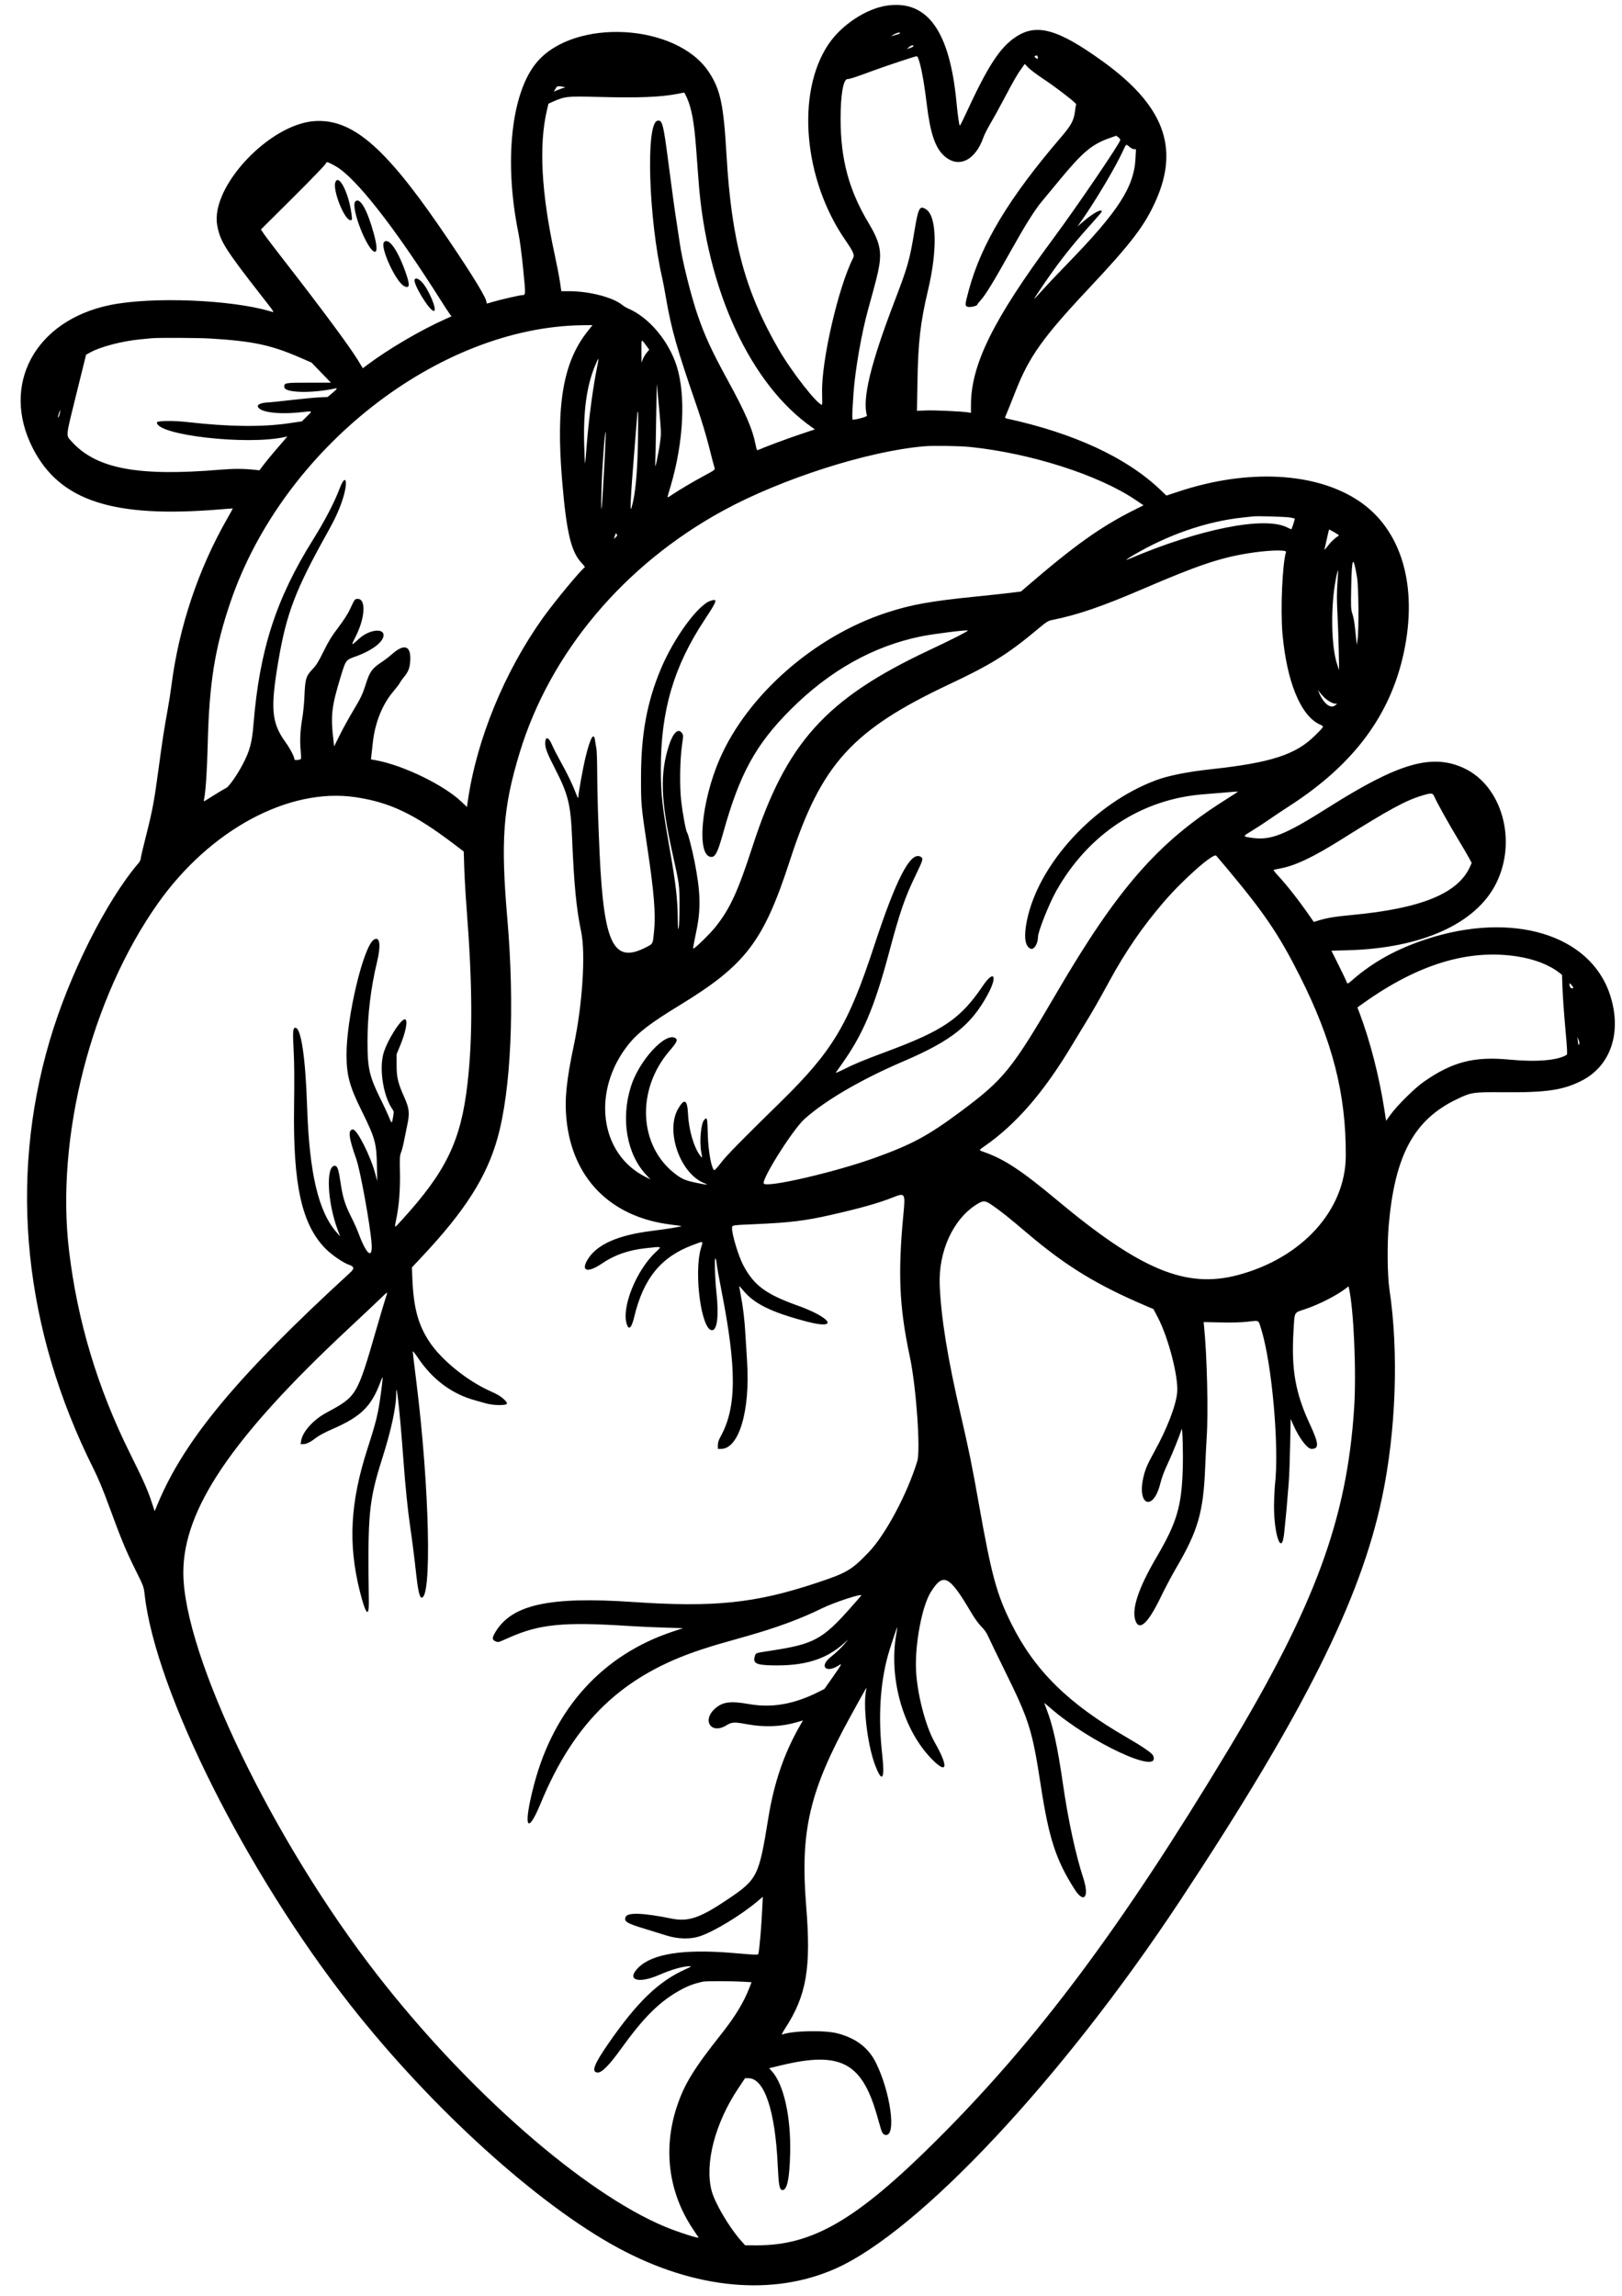 <?xml version="1.0" encoding="UTF-8"?>
<!DOCTYPE svg PUBLIC '-//W3C//DTD SVG 1.0//EN'
          'http://www.w3.org/TR/2001/REC-SVG-20010904/DTD/svg10.dtd'>
<svg height="388.2" preserveAspectRatio="xMidYMid meet" version="1.0" viewBox="72.2 4.9 274.3 388.2" width="274.3" xmlns="http://www.w3.org/2000/svg" xmlns:xlink="http://www.w3.org/1999/xlink" zoomAndPan="magnify"
><g id="change1_1"
  ><path d="M222.333 5.826 C 218.738 6.300,214.477 9.106,212.248 12.467 C 206.805 20.673,208.091 35.273,215.157 45.497 C 216.474 47.402,216.740 48.003,216.487 48.497 C 213.974 53.395,211.059 66.066,211.229 71.355 C 211.264 72.443,211.253 73.333,211.204 73.333 C 210.430 73.333,206.053 67.728,203.864 63.933 C 198.177 54.074,195.905 45.607,195.064 31.133 C 194.562 22.501,194.032 20.024,192.051 17.043 C 186.605 8.851,169.330 7.896,162.974 15.434 C 158.658 20.552,157.403 32.195,159.866 44.268 C 160.106 45.443,160.422 47.840,160.674 50.385 C 161.112 54.805,161.113 54.793,160.499 54.798 C 160.140 54.801,156.871 55.550,155.634 55.913 L 154.535 56.235 154.390 55.684 C 154.120 54.654,150.870 49.508,146.424 43.067 C 137.107 29.571,131.654 24.976,125.427 25.373 C 117.776 25.861,107.834 36.424,108.923 42.908 C 109.378 45.617,110.222 46.972,116.345 54.821 C 118.824 58.000,118.692 57.766,117.879 57.525 C 111.261 55.559,97.919 55.034,90.878 56.462 C 78.136 59.046,72.239 69.956,77.766 80.719 C 82.344 89.630,91.375 92.549,109.600 91.009 C 110.663 90.919,111.548 90.855,111.566 90.867 C 111.584 90.878,111.172 91.632,110.651 92.541 C 105.735 101.122,102.462 110.901,101.192 120.800 C 101.046 121.937,100.750 123.827,100.534 125.000 C 99.961 128.118,99.676 129.973,98.999 134.997 C 98.269 140.423,97.974 141.991,96.858 146.369 C 96.386 148.222,96.000 149.885,96.000 150.064 C 96.000 150.244,95.832 150.588,95.626 150.829 C 90.131 157.259,83.868 169.776,80.602 180.854 C 73.632 204.499,76.216 229.674,88.038 253.277 C 88.835 254.868,89.642 256.817,90.715 259.744 C 92.726 265.229,93.505 267.103,95.145 270.400 C 96.493 273.110,96.506 273.145,96.663 274.533 C 98.515 290.875,113.835 321.438,131.384 343.800 C 145.082 361.257,163.109 377.611,176.778 384.983 C 189.681 391.942,202.827 393.190,213.478 388.468 C 227.669 382.176,251.806 356.422,271.699 326.345 C 292.603 294.738,302.289 275.418,305.929 258.067 C 308.292 246.802,308.761 233.483,307.167 222.867 C 306.820 220.557,306.766 215.277,307.054 212.000 C 308.091 200.245,311.314 194.256,318.467 190.796 C 321.004 189.568,321.265 189.528,326.400 189.570 C 333.770 189.630,336.591 189.210,339.745 187.582 C 344.666 185.041,346.527 179.309,344.461 173.057 C 341.101 162.890,327.988 158.925,313.445 163.678 C 308.431 165.317,304.385 167.545,300.940 170.563 C 300.110 171.291,300.052 171.310,299.926 170.900 C 299.875 170.735,299.277 169.484,298.596 168.119 L 297.359 165.639 300.179 165.560 C 312.628 165.211,321.777 161.090,325.198 154.290 C 328.833 147.064,326.210 137.717,319.714 134.747 C 314.315 132.279,308.701 133.914,296.867 141.401 C 289.380 146.138,287.050 147.049,283.746 146.535 C 282.325 146.314,282.323 146.325,283.969 145.327 C 284.750 144.854,286.021 144.024,286.794 143.482 C 287.567 142.940,289.130 141.897,290.267 141.165 C 301.090 134.186,307.301 125.874,309.584 115.313 C 312.028 104.004,309.241 94.487,302.067 89.644 C 294.787 84.730,283.256 84.115,271.496 88.013 L 269.459 88.688 268.320 87.611 C 262.627 82.221,253.769 78.127,242.488 75.671 C 242.261 75.622,242.137 75.524,242.179 75.428 C 242.460 74.785,243.305 72.687,243.938 71.067 C 246.211 65.240,248.583 61.909,256.331 53.667 C 263.539 45.998,265.833 42.985,267.710 38.719 C 271.665 29.732,268.944 22.672,258.667 15.262 C 251.072 9.786,247.483 8.791,243.932 11.179 C 241.249 12.982,239.216 16.131,235.461 24.300 C 234.997 25.308,234.576 26.133,234.524 26.133 C 234.406 26.133,234.198 24.669,233.927 21.933 C 232.759 10.125,229.029 4.943,222.333 5.826 M224.400 10.506 C 224.400 10.564,224.145 10.680,223.833 10.763 C 223.522 10.847,223.147 10.953,223.000 10.999 C 222.853 11.044,223.003 10.931,223.333 10.747 C 223.933 10.412,224.400 10.307,224.400 10.506 M226.561 12.814 C 226.509 12.860,226.257 12.965,226.000 13.047 L 225.533 13.198 225.999 12.810 C 226.391 12.482,226.934 12.486,226.561 12.814 M247.703 14.602 C 247.730 14.932,247.725 14.934,247.391 14.715 C 247.134 14.547,247.094 14.465,247.225 14.381 C 247.529 14.189,247.674 14.256,247.703 14.602 M227.777 15.700 C 228.174 17.182,228.535 19.327,228.937 22.600 C 229.536 27.475,230.352 29.882,231.870 31.254 C 234.288 33.438,237.160 32.059,238.538 28.052 C 238.681 27.637,239.211 26.601,239.715 25.749 C 240.220 24.897,241.280 22.971,242.071 21.468 C 243.598 18.567,244.276 17.397,245.036 16.356 L 245.505 15.712 246.103 16.336 C 246.432 16.679,247.595 17.552,248.688 18.276 C 250.862 19.717,254.296 22.379,254.193 22.544 C 254.158 22.601,254.072 23.100,254.002 23.652 C 253.792 25.309,253.391 26.047,251.511 28.241 C 242.831 38.368,238.150 46.144,236.044 53.933 C 235.363 56.454,235.352 56.601,235.838 56.770 C 236.240 56.910,237.467 56.632,237.467 56.401 C 237.467 56.346,237.681 56.068,237.944 55.783 C 238.845 54.808,240.137 52.696,243.360 46.933 C 245.596 42.936,247.218 40.359,248.354 39.000 C 248.906 38.340,250.272 36.690,251.391 35.333 C 255.271 30.627,256.852 29.300,259.830 28.249 L 260.974 27.845 261.320 28.108 C 261.511 28.252,261.660 28.459,261.651 28.568 C 261.607 29.121,254.304 39.859,250.247 45.334 C 240.155 58.956,236.405 66.553,236.401 73.384 L 236.400 74.701 235.900 74.621 C 234.799 74.446,230.241 74.238,228.800 74.297 L 227.267 74.359 227.355 69.346 C 227.471 62.698,227.857 59.360,229.131 54.000 C 230.769 47.105,230.621 41.405,228.776 40.268 C 227.702 39.607,227.491 40.023,226.814 44.133 C 226.031 48.882,225.710 50.008,223.478 55.837 C 219.414 66.452,217.992 72.351,218.814 75.182 C 218.860 75.340,217.143 75.831,216.444 75.860 C 216.275 75.867,216.297 74.869,216.543 71.333 C 216.816 67.423,217.899 61.224,219.013 57.200 C 220.377 52.276,220.652 51.188,220.878 49.835 C 221.305 47.282,220.901 45.634,219.117 42.658 C 215.768 37.073,214.365 31.888,214.354 25.067 C 214.348 20.933,214.807 18.267,215.525 18.267 C 215.920 18.267,216.737 17.998,220.000 16.797 C 222.113 16.018,226.953 14.415,227.214 14.407 C 227.374 14.402,227.517 14.730,227.777 15.700 M167.533 19.600 C 167.753 19.656,167.827 19.709,167.697 19.718 C 167.568 19.726,167.097 19.881,166.651 20.062 L 165.842 20.392 166.030 20.096 C 166.134 19.933,166.263 19.725,166.318 19.633 C 166.424 19.452,166.902 19.439,167.533 19.600 M188.366 21.433 C 189.165 23.224,189.598 25.607,189.927 30.033 C 190.041 31.555,190.226 34.034,190.339 35.543 C 191.713 53.908,199.107 69.917,209.573 77.188 L 210.012 77.493 207.304 78.403 C 205.181 79.117,201.398 80.531,200.319 81.015 C 200.227 81.056,200.110 80.762,200.010 80.240 C 199.473 77.444,198.341 74.814,195.200 69.067 C 192.583 64.277,191.428 61.779,190.220 58.299 C 189.050 54.930,187.498 48.663,187.131 45.829 C 187.101 45.593,186.898 44.260,186.680 42.867 C 186.284 40.332,185.964 38.009,185.199 32.133 C 184.369 25.751,184.192 25.100,183.353 25.325 C 181.380 25.852,181.897 41.992,184.206 51.978 C 184.314 52.443,184.579 53.853,184.796 55.112 C 185.749 60.633,186.632 63.746,190.043 73.618 C 190.830 75.895,191.622 78.518,192.115 80.485 C 192.554 82.235,192.969 83.815,193.037 83.996 C 193.156 84.312,193.091 84.362,191.280 85.337 C 189.306 86.401,187.138 87.685,185.813 88.575 C 185.195 88.991,185.041 89.050,185.096 88.852 C 185.135 88.713,185.378 87.880,185.637 87.000 C 187.810 79.590,188.200 71.735,186.639 66.800 C 185.296 62.557,181.979 58.602,178.489 57.085 C 178.135 56.931,177.679 56.666,177.477 56.496 C 175.919 55.185,171.889 54.133,168.423 54.133 L 167.126 54.133 166.897 52.567 C 166.771 51.705,166.369 49.620,166.002 47.933 C 163.748 37.549,163.310 29.469,164.680 23.581 L 164.949 22.430 165.708 22.090 C 167.695 21.200,168.145 21.150,173.000 21.281 C 180.252 21.477,183.984 21.332,186.933 20.739 C 187.410 20.643,187.837 20.558,187.882 20.549 C 187.927 20.540,188.145 20.938,188.366 21.433 M263.205 29.728 C 263.459 29.945,263.810 30.125,263.985 30.128 L 264.304 30.133 264.231 31.633 C 263.994 36.517,261.346 40.616,252.667 49.536 C 251.163 51.081,249.370 52.972,248.681 53.739 C 246.895 55.728,246.818 55.789,247.606 54.600 C 250.792 49.793,253.062 46.848,256.632 42.893 C 257.678 41.734,258.533 40.735,258.533 40.674 C 258.533 40.138,257.161 40.865,255.471 42.296 L 254.412 43.193 255.186 42.087 C 257.557 38.698,260.819 33.204,262.067 30.500 C 262.682 29.167,262.608 29.217,263.205 29.728 M128.924 32.979 C 132.318 34.877,138.837 43.180,146.738 55.667 C 147.387 56.693,148.062 57.725,148.237 57.960 L 148.554 58.386 147.444 58.883 C 143.265 60.756,137.885 63.914,134.345 66.572 L 133.557 67.164 132.739 65.815 C 131.328 63.489,126.690 57.230,120.132 48.800 C 118.621 46.857,117.145 44.914,116.853 44.484 L 116.323 43.700 121.766 38.290 C 124.759 35.314,127.244 32.739,127.286 32.569 C 127.384 32.179,127.584 32.229,128.924 32.979 M128.920 35.700 C 128.413 37.024,130.445 42.133,131.479 42.133 C 131.770 42.133,131.780 42.026,131.602 40.800 C 131.103 37.358,129.472 34.257,128.920 35.700 M132.293 38.960 C 131.401 39.852,134.373 47.467,135.614 47.467 C 136.016 47.467,135.940 46.313,135.412 44.389 C 134.297 40.328,133.067 38.186,132.293 38.960 M137.156 45.822 C 136.397 46.581,139.098 52.524,140.541 53.271 C 141.448 53.739,141.554 53.177,140.914 51.298 C 139.555 47.308,137.974 45.004,137.156 45.822 M142.332 52.135 C 141.952 52.751,144.807 57.467,145.560 57.467 C 146.226 57.467,144.704 53.800,143.530 52.575 C 143.001 52.023,142.512 51.844,142.332 52.135 M171.549 60.944 C 167.406 66.183,166.186 73.402,167.271 86.267 C 168.002 94.936,168.777 98.197,170.554 100.076 C 170.917 100.459,171.164 100.794,171.103 100.820 C 170.614 101.028,166.030 106.553,164.040 109.333 C 157.539 118.418,152.826 129.875,151.328 140.235 L 151.169 141.338 150.217 140.435 C 147.229 137.603,140.408 134.296,135.807 133.448 L 134.930 133.287 135.001 132.677 C 135.040 132.341,135.158 131.287,135.264 130.333 C 135.624 127.086,136.869 123.987,138.664 121.873 C 139.190 121.253,139.715 120.563,139.829 120.340 C 139.943 120.116,140.269 119.654,140.553 119.313 C 141.225 118.506,141.468 117.899,141.561 116.799 C 141.787 114.096,140.649 113.602,138.517 115.479 C 138.031 115.907,137.251 116.507,136.784 116.813 C 135.150 117.881,134.731 118.451,134.094 120.467 C 133.522 122.278,133.251 122.851,131.906 125.095 C 131.190 126.289,130.177 128.128,129.656 129.181 L 128.707 131.095 128.617 130.328 C 128.086 125.810,128.235 124.482,129.878 119.095 C 130.660 116.532,130.710 116.466,132.267 115.918 C 135.086 114.926,137.067 113.425,137.067 112.281 C 137.067 111.044,134.571 111.388,132.971 112.846 C 131.519 114.169,131.515 114.166,132.375 112.462 C 133.994 109.253,134.115 106.011,132.611 106.160 C 132.173 106.203,132.202 106.162,131.342 108.000 C 131.016 108.698,130.269 109.850,129.399 111.000 C 128.278 112.481,127.764 113.316,126.916 115.038 C 126.074 116.748,125.692 117.370,125.116 117.971 C 123.933 119.206,123.804 119.639,123.673 122.809 C 123.629 123.877,123.475 125.437,123.330 126.275 C 122.977 128.319,122.887 130.044,123.043 131.733 C 123.115 132.503,123.134 133.171,123.087 133.217 C 122.890 133.408,122.000 133.480,121.997 133.306 C 121.988 132.846,121.275 131.483,120.419 130.293 C 118.115 127.089,117.912 124.628,119.285 116.600 C 120.661 108.555,122.169 104.613,127.569 94.950 C 128.832 92.691,129.509 91.224,130.085 89.505 C 131.143 86.344,130.720 84.623,129.608 87.567 C 128.753 89.833,127.098 93.011,125.183 96.067 C 118.882 106.121,116.090 114.754,115.071 127.333 C 114.813 130.515,114.436 131.895,113.176 134.267 C 112.271 135.971,110.906 137.909,110.470 138.107 C 110.276 138.196,109.415 138.707,108.558 139.242 C 107.701 139.778,106.916 140.267,106.813 140.329 C 106.660 140.421,106.642 140.357,106.718 139.987 C 106.988 138.667,107.220 135.116,107.332 130.600 C 107.587 120.310,108.543 114.388,111.207 106.600 C 120.046 80.763,146.311 60.163,170.767 59.885 L 172.401 59.867 171.549 60.944 M107.733 62.134 C 114.947 62.568,118.018 63.220,122.951 65.363 L 124.880 66.201 126.523 67.901 L 128.165 69.600 124.426 69.600 C 120.328 69.600,120.205 69.623,120.293 70.383 C 120.402 71.323,124.909 71.429,128.864 70.584 C 129.355 70.479,129.232 70.659,128.250 71.481 L 127.606 72.020 126.169 72.087 C 125.380 72.124,123.221 72.329,121.372 72.544 C 119.524 72.758,117.784 72.938,117.506 72.944 C 116.611 72.963,115.800 73.237,115.800 73.519 C 115.800 74.528,118.960 75.021,122.864 74.621 C 125.245 74.377,125.109 74.300,124.088 75.312 L 123.250 76.143 120.992 76.471 C 116.507 77.123,110.863 77.055,103.950 76.265 C 101.484 75.984,98.733 76.019,98.733 76.332 C 98.733 78.466,113.850 80.199,120.297 78.804 L 120.795 78.696 120.431 79.126 C 120.231 79.362,119.525 80.181,118.862 80.947 C 118.199 81.712,117.299 82.806,116.862 83.378 L 116.067 84.418 115.400 84.345 C 113.415 84.127,111.760 84.119,109.400 84.317 C 95.436 85.488,88.405 84.138,84.262 79.490 C 83.329 78.443,83.279 78.909,85.108 71.533 L 86.761 64.867 87.547 64.440 C 89.281 63.499,92.917 62.559,95.933 62.271 C 96.740 62.195,97.610 62.112,97.867 62.087 C 98.980 61.981,105.723 62.013,107.733 62.134 M181.398 63.212 L 181.996 64.023 181.578 64.520 C 181.349 64.793,181.053 65.283,180.921 65.608 L 180.682 66.200 180.674 64.300 C 180.665 62.102,180.625 62.162,181.398 63.212 M173.141 67.143 C 172.495 70.337,171.812 75.416,171.466 79.600 C 171.384 80.590,171.272 81.940,171.218 82.600 C 171.129 83.679,171.108 83.481,171.010 80.642 C 170.799 74.523,171.373 70.206,172.874 66.627 C 173.501 65.131,173.535 65.197,173.141 67.143 M183.679 74.127 C 184.033 78.135,184.034 78.209,183.812 79.794 C 183.536 81.762,182.912 84.597,183.003 83.467 C 183.036 83.063,183.104 79.793,183.155 76.200 C 183.206 72.607,183.265 69.757,183.285 69.867 C 183.305 69.977,183.483 71.894,183.679 74.127 M82.323 74.767 C 82.244 75.211,82.000 75.696,82.000 75.409 C 82.000 75.230,82.304 74.267,82.360 74.267 C 82.389 74.267,82.372 74.492,82.323 74.767 M180.094 79.167 C 179.996 84.941,179.655 88.550,179.001 90.733 C 178.699 91.743,178.830 89.078,179.471 81.179 C 179.762 77.596,180.000 74.635,180.000 74.599 C 180.000 74.563,180.039 74.533,180.086 74.533 C 180.134 74.533,180.137 76.618,180.094 79.167 M174.474 82.154 C 174.024 91.023,173.757 93.705,173.918 87.733 C 174.015 84.130,174.476 77.765,174.629 77.918 C 174.660 77.949,174.590 79.855,174.474 82.154 M236.299 80.476 C 246.464 81.523,257.937 85.187,264.160 89.372 L 265.586 90.332 264.026 91.111 C 258.383 93.931,253.899 97.124,245.865 104.045 L 244.864 104.908 243.198 105.119 C 242.283 105.234,239.733 105.510,237.533 105.732 C 229.467 106.543,226.278 107.118,222.000 108.530 C 209.887 112.528,198.658 122.381,193.943 133.146 C 190.757 140.421,189.943 149.702,192.483 149.784 C 193.179 149.806,193.590 148.971,194.519 145.645 C 197.296 135.705,200.001 130.770,205.919 124.852 C 212.491 118.280,219.922 114.119,228.000 112.489 C 230.199 112.045,235.867 111.339,235.867 111.509 C 235.867 111.658,233.258 112.984,229.289 114.851 C 211.826 123.065,205.155 130.480,199.466 148.000 C 196.968 155.695,195.625 158.601,193.140 161.691 C 192.316 162.716,190.061 164.945,189.584 165.206 C 189.338 165.341,189.297 165.637,190.026 162.000 C 190.739 158.439,190.644 155.547,189.651 150.533 C 189.235 148.434,188.576 145.879,188.395 145.661 C 188.192 145.416,187.648 142.487,187.393 140.267 C 187.113 137.823,187.184 133.260,187.541 130.845 C 187.766 129.318,187.767 129.204,187.554 128.879 C 186.938 127.939,186.056 128.723,185.362 130.827 C 183.782 135.621,183.923 140.184,185.930 149.200 C 187.111 154.502,187.126 154.613,187.120 158.067 C 187.117 159.753,187.051 161.403,186.975 161.733 C 186.857 162.240,186.833 162.000,186.819 160.195 C 186.795 156.984,186.477 154.242,185.451 148.400 C 184.173 141.124,183.964 139.239,183.956 134.933 C 183.937 125.082,186.140 117.572,191.359 109.685 C 193.515 106.427,193.631 106.048,192.333 106.490 C 190.190 107.221,186.142 112.788,183.950 118.020 C 181.612 123.600,180.614 129.042,180.605 136.267 C 180.599 140.962,180.609 141.071,181.674 148.200 C 182.821 155.877,183.103 159.378,182.812 162.333 C 182.592 164.570,182.656 164.440,181.488 165.045 C 175.964 167.906,174.324 164.624,173.604 149.267 C 173.352 143.878,173.200 138.777,173.192 135.406 C 173.188 133.569,173.124 131.767,173.050 131.400 C 172.977 131.033,172.875 130.433,172.825 130.067 C 172.622 128.586,172.037 129.616,171.237 132.867 C 170.804 134.629,170.010 139.008,169.993 139.733 C 169.988 139.944,169.845 139.695,169.606 139.060 C 169.049 137.580,168.178 135.775,167.004 133.667 C 166.432 132.640,165.771 131.350,165.536 130.800 C 164.950 129.433,164.407 129.343,164.402 130.612 C 164.399 131.420,164.758 132.327,166.168 135.077 C 168.274 139.183,168.708 140.952,168.935 146.353 C 169.280 154.569,169.655 158.457,170.489 162.467 C 171.253 166.142,170.698 174.749,169.256 181.567 C 167.986 187.575,167.664 190.751,167.988 194.083 C 168.964 204.107,175.424 210.656,185.600 211.937 C 186.590 212.061,187.416 212.178,187.437 212.196 C 187.530 212.280,185.005 212.691,182.489 213.003 C 176.620 213.729,173.048 215.336,171.524 217.937 C 170.401 219.853,171.622 220.146,173.989 218.530 C 176.134 217.066,178.480 216.250,181.467 215.929 C 184.274 215.628,184.166 215.581,183.058 216.627 C 179.782 219.717,177.279 225.955,178.188 228.767 C 178.547 229.880,179.007 229.430,179.466 227.517 C 181.017 221.052,183.977 217.416,189.319 215.414 C 191.276 214.681,191.118 214.619,190.728 215.963 C 189.507 220.182,190.811 229.800,192.605 229.800 C 193.503 229.800,193.787 227.339,193.351 223.350 C 193.118 221.220,193.003 217.788,193.162 217.690 C 193.245 217.639,193.332 217.950,193.388 218.503 C 193.438 218.996,193.804 221.050,194.200 223.067 C 196.809 236.332,196.776 242.844,194.077 247.754 C 193.722 248.400,193.600 248.781,193.600 249.244 L 193.600 249.867 194.140 249.867 C 197.167 249.867,199.084 243.418,198.539 235.067 C 198.464 233.930,198.341 231.920,198.265 230.600 C 198.115 228.006,197.866 225.903,197.459 223.800 C 197.317 223.067,197.201 222.416,197.200 222.354 C 197.200 222.293,197.479 222.585,197.820 223.003 C 199.719 225.334,202.617 226.763,208.667 228.350 C 214.134 229.785,212.871 227.701,207.000 225.602 C 201.715 223.712,199.693 222.207,197.906 218.839 C 197.109 217.334,196.000 213.714,196.000 212.614 C 196.000 212.013,195.792 212.052,200.000 211.868 C 205.743 211.617,208.371 211.296,212.641 210.327 C 217.777 209.161,220.795 208.308,223.228 207.337 C 225.247 206.532,225.317 206.639,224.988 210.067 C 224.018 220.194,224.271 225.853,226.073 234.333 C 227.141 239.357,227.900 250.056,227.323 251.945 C 225.634 257.476,221.948 264.380,219.099 267.348 C 216.207 270.362,215.445 270.811,210.333 272.513 C 199.950 275.970,193.028 276.689,179.200 275.749 C 165.050 274.787,158.699 276.197,155.935 280.913 C 155.385 281.851,155.402 282.152,156.021 282.409 C 156.478 282.598,156.363 282.631,158.400 281.731 C 163.467 279.493,167.575 279.096,178.400 279.799 C 180.050 279.906,182.821 280.035,184.558 280.085 L 187.717 280.176 186.025 280.736 C 174.148 284.672,165.954 293.670,162.543 306.521 C 160.644 313.677,161.262 315.542,163.631 309.802 C 169.367 295.900,177.519 288.122,190.933 283.751 C 193.009 283.075,193.719 282.866,198.258 281.592 C 203.359 280.161,207.656 278.580,211.159 276.847 C 213.188 275.843,217.867 274.299,217.867 274.634 C 217.867 274.661,216.937 275.725,215.802 277.000 C 211.322 282.028,209.754 282.872,202.933 283.927 C 199.811 284.409,200.029 284.337,199.848 284.944 C 199.507 286.082,200.048 286.388,202.533 286.460 C 208.175 286.625,211.907 285.490,214.996 282.672 L 215.659 282.067 215.109 282.736 C 214.535 283.436,213.682 284.249,212.625 285.107 C 210.683 286.681,211.927 287.856,214.058 286.460 C 214.663 286.063,214.552 286.282,213.066 288.395 L 211.618 290.454 210.611 290.961 C 206.478 293.041,202.761 293.691,198.879 293.014 C 195.726 292.463,194.415 292.633,193.137 293.758 C 190.852 295.769,192.467 298.194,195.035 296.608 C 195.957 296.040,196.348 296.017,198.467 296.409 C 201.445 296.959,204.308 296.853,206.896 296.096 L 207.992 295.776 207.523 296.588 C 204.806 301.303,203.098 306.281,202.123 312.333 C 200.545 322.118,200.286 322.639,195.333 325.981 C 190.604 329.172,188.612 329.859,185.770 329.280 C 181.037 328.316,178.393 328.210,178.027 328.969 C 177.651 329.751,178.168 330.080,181.200 330.992 C 182.337 331.334,183.957 331.835,184.800 332.107 C 186.791 332.747,188.887 332.812,190.504 332.282 C 192.943 331.483,197.525 328.703,200.367 326.298 L 201.202 325.592 201.127 327.163 C 200.963 330.626,200.669 334.161,200.464 335.145 C 200.397 335.465,200.562 335.467,196.200 335.099 C 187.793 334.389,182.514 335.207,180.134 337.587 C 178.060 339.661,180.090 340.359,183.667 338.803 C 185.781 337.882,187.729 337.330,188.842 337.335 C 189.197 337.337,189.081 337.421,188.133 337.844 C 183.598 339.872,179.976 343.352,175.136 350.333 C 172.639 353.935,172.153 355.219,173.253 355.309 C 173.946 355.366,175.224 354.079,177.200 351.333 C 180.906 346.187,183.461 343.589,186.683 341.690 C 188.280 340.749,189.453 340.284,191.109 339.936 C 191.610 339.831,195.960 339.839,197.815 339.949 L 199.296 340.037 198.924 341.002 C 198.006 343.386,196.503 345.869,194.284 348.667 C 189.545 354.642,187.946 357.239,186.688 361.006 C 184.288 368.190,185.251 375.608,189.383 381.773 C 189.865 382.492,190.292 383.134,190.333 383.199 C 190.488 383.450,186.853 382.285,184.739 381.408 C 170.984 375.695,151.299 358.478,135.952 338.733 C 118.373 316.120,103.220 284.685,103.202 270.797 C 103.189 260.117,111.392 247.978,130.999 229.661 C 133.272 227.537,135.702 225.250,136.398 224.577 C 137.858 223.166,137.818 223.180,137.460 224.211 C 137.309 224.645,136.587 227.070,135.855 229.600 C 132.575 240.933,132.552 240.972,127.400 243.747 C 125.180 244.943,123.370 246.955,123.123 248.501 L 123.033 249.067 123.485 249.067 C 124.021 249.067,124.727 248.709,125.733 247.929 C 126.165 247.595,127.289 247.003,128.467 246.490 C 133.259 244.403,135.004 242.686,136.544 238.546 C 136.999 237.322,137.007 237.419,136.664 240.086 C 136.194 243.751,135.865 245.138,134.378 249.733 C 131.419 258.879,131.036 265.922,133.058 273.967 C 134.052 277.919,134.619 278.529,134.575 275.598 C 134.356 260.824,134.557 258.696,136.865 251.400 C 138.388 246.587,139.200 242.797,139.200 240.506 C 139.200 237.927,139.833 243.710,140.407 251.533 C 140.753 256.244,141.137 260.065,141.546 262.867 C 141.922 265.445,142.294 268.390,142.596 271.179 C 142.849 273.519,143.144 274.883,143.420 274.989 C 145.281 275.703,144.845 256.349,142.595 238.400 C 142.268 235.797,142.001 233.551,142.001 233.410 C 142.000 233.262,142.335 233.657,142.792 234.343 C 145.314 238.135,148.619 240.604,152.600 241.671 C 153.040 241.789,153.795 242.003,154.278 242.147 C 155.631 242.550,157.933 242.572,157.933 242.182 C 157.933 242.003,157.686 241.693,157.267 241.346 C 156.643 240.829,156.355 240.664,155.000 240.052 C 151.184 238.327,146.923 234.881,144.903 231.889 C 142.947 228.990,142.140 226.068,141.938 221.160 L 141.857 219.187 143.511 217.427 C 150.843 209.625,154.481 203.923,156.336 197.325 C 158.626 189.179,159.265 174.946,157.999 160.267 C 156.854 146.986,157.262 141.451,160.069 132.200 C 165.206 115.269,177.727 100.374,194.517 91.219 C 204.380 85.841,218.973 81.173,228.467 80.357 C 230.054 80.221,234.472 80.288,236.299 80.476 M290.384 92.397 C 290.778 92.466,291.128 92.550,291.161 92.584 C 291.210 92.632,290.706 94.213,290.590 94.376 C 290.573 94.399,290.255 94.263,289.882 94.075 C 286.051 92.133,275.037 94.324,263.167 99.390 C 262.353 99.737,262.590 99.523,263.833 98.785 C 269.669 95.325,276.228 93.057,282.267 92.412 C 283.037 92.330,283.877 92.238,284.133 92.209 C 284.906 92.121,289.614 92.263,290.384 92.397 M298.293 95.165 L 298.654 95.410 298.027 95.874 C 297.682 96.129,297.106 96.727,296.747 97.202 C 296.388 97.678,296.132 97.947,296.177 97.800 C 296.223 97.653,296.351 97.097,296.462 96.565 C 296.573 96.032,296.731 95.329,296.813 95.003 L 296.963 94.410 297.448 94.665 C 297.715 94.805,298.095 95.030,298.293 95.165 M176.515 95.245 C 176.628 95.381,176.587 95.495,176.339 95.728 L 176.015 96.032 176.163 95.550 C 176.333 94.997,176.319 95.009,176.515 95.245 M289.679 98.233 C 289.068 100.207,288.728 107.917,289.074 111.933 C 289.774 120.055,292.133 125.860,295.344 127.365 C 296.170 127.752,296.221 127.622,294.621 129.224 C 291.373 132.476,287.182 133.846,277.133 134.939 C 273.013 135.387,269.808 136.026,267.667 136.825 C 257.229 140.723,247.818 150.958,245.866 160.535 C 245.321 163.213,245.511 164.807,246.433 165.284 C 247.017 165.586,247.733 164.495,247.733 163.303 C 247.733 162.421,249.611 157.699,250.813 155.559 C 256.233 145.911,265.214 140.006,275.698 139.195 C 276.781 139.111,278.537 138.966,279.600 138.871 C 280.663 138.776,281.549 138.712,281.568 138.728 C 281.587 138.745,280.507 139.452,279.168 140.299 C 267.942 147.404,261.135 155.222,250.866 172.800 C 243.330 185.701,241.972 187.382,234.733 192.776 C 229.180 196.914,226.413 198.407,220.094 200.677 C 213.425 203.072,202.067 205.711,201.381 205.025 C 200.843 204.487,206.239 195.900,208.251 194.094 C 211.763 190.940,217.845 187.394,224.989 184.336 C 233.101 180.863,236.428 178.224,239.244 173.028 C 240.954 169.871,240.312 168.771,238.403 171.588 C 234.648 177.127,231.749 179.113,222.255 182.650 C 218.106 184.196,216.697 184.780,214.675 185.796 C 213.996 186.137,213.489 186.337,213.547 186.241 C 213.605 186.145,214.019 185.557,214.467 184.933 C 218.062 179.932,220.046 175.296,222.480 166.200 C 224.417 158.966,225.205 156.674,227.095 152.777 C 228.347 150.196,228.396 149.981,227.800 149.709 C 226.111 148.940,223.713 153.609,220.016 164.867 C 215.639 178.198,213.002 182.592,204.219 191.200 C 197.347 197.934,195.135 200.190,194.151 201.467 C 193.614 202.163,193.110 202.733,193.031 202.733 C 192.562 202.733,191.967 199.588,191.901 196.767 C 191.834 193.894,191.786 193.693,191.293 194.237 C 190.730 194.860,190.454 197.910,190.797 199.719 C 190.983 200.700,190.973 200.753,190.666 200.363 C 189.568 198.967,188.688 196.012,188.556 193.281 C 188.437 190.804,187.954 190.528,186.896 192.330 C 184.679 196.103,187.218 203.343,191.321 204.948 C 192.168 205.279,191.737 205.257,189.943 204.877 C 188.137 204.495,187.541 204.246,186.449 203.420 C 180.199 198.691,179.738 189.163,185.439 182.553 C 186.646 181.153,186.851 180.731,186.461 180.446 C 184.832 179.255,180.289 184.152,178.892 188.604 C 177.157 194.134,178.193 200.049,181.511 203.570 L 182.200 204.301 181.333 203.866 C 173.554 199.957,172.222 189.267,178.535 181.419 C 180.093 179.482,182.222 177.856,187.061 174.906 C 198.329 168.037,201.316 164.120,205.799 150.333 C 211.083 134.079,216.300 128.326,232.800 120.559 C 239.805 117.262,242.617 115.510,247.645 111.310 C 249.176 110.032,249.437 109.865,250.112 109.729 C 254.473 108.853,258.572 107.445,265.733 104.363 C 274.632 100.534,278.428 99.249,283.133 98.472 C 286.465 97.922,289.813 97.800,289.679 98.233 M301.692 102.499 C 301.964 104.114,302.023 111.412,301.777 113.067 L 301.648 113.933 301.553 113.000 C 301.260 110.118,301.176 109.551,300.917 108.716 C 300.646 107.845,300.636 107.618,300.708 104.067 C 300.810 99.014,301.042 98.644,301.692 102.499 M298.377 103.447 C 298.257 105.118,298.260 106.338,298.389 108.837 C 298.480 110.613,298.579 113.447,298.607 115.133 L 298.660 118.200 298.336 117.243 C 297.289 114.152,297.203 107.183,298.154 102.563 C 298.528 100.748,298.561 100.878,298.377 103.447 M296.165 122.834 C 296.749 123.403,297.578 123.865,298.028 123.871 L 298.333 123.876 298.019 124.138 C 297.215 124.807,296.010 123.856,295.225 121.933 L 295.062 121.533 295.357 121.933 C 295.519 122.153,295.883 122.558,296.165 122.834 M314.787 139.633 C 315.205 140.602,317.237 144.253,318.671 146.613 C 319.424 147.852,320.274 149.301,320.560 149.831 L 321.081 150.796 320.817 151.394 C 318.807 155.937,312.600 158.492,300.896 159.593 C 297.931 159.872,296.582 160.093,295.173 160.531 L 294.379 160.778 293.956 160.166 C 291.930 157.235,289.923 154.659,288.373 152.998 C 287.791 152.376,287.509 151.982,287.621 151.951 C 287.719 151.923,288.190 151.829,288.667 151.741 C 291.219 151.271,294.270 149.828,299.000 146.857 C 307.113 141.759,309.942 140.222,312.724 139.399 C 314.312 138.929,314.492 138.950,314.787 139.633 M132.250 139.673 C 138.099 140.527,142.226 142.488,149.012 147.642 L 150.625 148.867 150.711 151.667 C 150.759 153.207,150.946 156.387,151.127 158.733 C 152.110 171.490,152.149 180.347,151.256 188.133 C 150.149 197.786,147.671 202.930,140.160 211.171 C 138.824 212.638,138.876 212.644,139.204 211.060 C 139.683 208.743,139.898 206.027,139.835 203.067 C 139.785 200.659,139.806 200.266,140.016 199.770 C 140.147 199.460,140.374 198.590,140.519 197.836 C 140.665 197.083,140.913 195.867,141.070 195.133 C 141.502 193.115,141.415 192.297,140.567 190.400 C 139.489 187.991,139.270 187.064,139.272 184.933 L 139.274 183.133 139.850 181.733 C 140.822 179.373,141.202 177.428,140.727 177.246 C 140.067 176.992,137.577 180.952,137.010 183.156 C 136.317 185.850,137.065 190.316,138.567 192.444 C 138.817 192.798,138.823 192.885,138.664 193.818 C 138.471 194.947,138.454 194.943,137.935 193.667 C 137.726 193.153,137.183 191.983,136.729 191.067 C 134.635 186.843,134.353 185.638,134.350 180.933 C 134.347 176.548,134.909 171.877,135.963 167.533 C 136.658 164.669,136.431 163.112,135.415 163.778 C 133.647 164.936,130.799 176.922,130.800 183.199 C 130.801 186.656,131.299 188.532,133.276 192.534 C 135.639 197.318,135.863 198.107,135.943 201.933 L 135.999 204.600 135.664 203.351 C 134.855 200.334,132.604 195.867,131.892 195.867 C 131.005 195.867,131.159 197.244,132.453 200.867 C 133.121 202.738,134.770 211.801,135.032 215.039 C 135.266 217.934,134.196 217.120,132.803 213.343 C 132.587 212.755,132.053 211.568,131.618 210.704 C 130.500 208.485,130.171 207.401,129.729 204.467 C 129.440 202.544,129.238 202.000,128.818 202.000 C 127.266 202.000,127.557 208.214,129.328 212.891 L 129.722 213.933 129.187 213.333 C 126.047 209.812,124.507 203.293,124.133 191.933 C 123.861 183.679,123.111 178.667,122.147 178.667 C 121.729 178.667,121.682 179.308,121.861 182.578 C 121.973 184.625,121.995 187.479,121.931 191.867 C 121.735 205.305,123.236 212.024,127.350 216.113 C 128.353 217.109,130.299 218.434,131.200 218.733 C 132.111 219.036,132.171 219.377,131.433 220.052 C 112.492 237.403,103.434 248.265,98.926 259.034 L 98.353 260.400 97.851 258.871 C 97.172 256.799,96.477 255.240,94.157 250.570 C 88.710 239.608,85.301 228.273,83.880 216.400 C 81.577 197.152,87.623 173.552,98.950 157.577 C 107.733 145.190,121.035 138.038,132.250 139.673 M279.485 151.467 C 285.999 159.237,288.439 162.828,291.990 169.867 C 297.548 180.882,299.845 189.858,299.789 200.333 C 299.740 209.490,292.415 217.581,281.556 220.471 C 272.786 222.805,265.121 219.632,250.943 207.798 C 244.937 202.785,242.021 200.867,238.567 199.659 C 237.706 199.358,237.704 199.382,238.628 198.741 C 244.042 194.981,248.694 189.615,253.515 181.569 C 254.274 180.303,255.283 178.637,255.759 177.867 C 256.963 175.916,258.066 173.988,259.816 170.770 C 262.540 165.762,265.425 161.566,269.008 157.400 C 272.309 153.562,277.402 149.070,277.878 149.576 C 277.993 149.699,278.717 150.550,279.485 151.467 M328.800 166.610 C 331.693 167.060,334.175 168.020,335.879 169.349 L 336.358 169.723 336.442 172.095 C 336.489 173.399,336.704 176.416,336.921 178.798 C 337.220 182.085,337.277 183.153,337.158 183.230 C 335.680 184.184,332.043 184.493,327.483 184.053 C 321.465 183.472,317.771 184.432,312.933 187.834 C 311.412 188.904,308.521 191.759,307.400 193.298 L 306.600 194.397 306.363 192.832 C 305.493 187.084,303.921 180.933,302.092 176.113 L 301.755 175.227 302.778 174.498 C 312.021 167.911,320.549 165.325,328.800 166.610 M338.262 171.900 C 338.265 171.955,338.154 172.000,338.016 172.000 C 337.777 172.000,337.605 171.667,337.602 171.200 C 337.601 171.002,338.252 171.693,338.262 171.900 M339.278 181.419 C 339.160 181.726,339.116 181.630,339.025 180.867 L 338.945 180.200 339.153 180.700 C 339.268 180.975,339.324 181.299,339.278 181.419 M240.010 208.682 C 241.470 209.688,242.805 210.753,246.000 213.465 C 252.434 218.925,257.601 222.094,265.796 225.603 L 267.259 226.229 267.966 227.566 C 269.763 230.964,271.496 237.620,271.279 240.286 C 271.102 242.464,269.558 246.479,267.416 250.333 C 266.204 252.515,265.826 253.416,265.519 254.856 C 264.529 259.503,267.233 260.395,268.397 255.806 C 268.678 254.696,269.080 253.622,269.717 252.272 C 270.448 250.726,271.639 247.775,272.032 246.533 C 272.172 246.093,272.299 250.503,272.222 253.133 C 272.034 259.579,271.234 262.295,267.802 268.144 C 264.619 273.566,263.451 277.211,264.292 279.090 C 264.980 280.628,266.418 279.215,268.467 274.985 C 269.217 273.437,270.386 271.225,271.066 270.069 C 274.793 263.725,275.702 260.597,276.006 253.067 C 276.079 251.270,276.194 248.990,276.262 248.000 C 276.555 243.744,276.326 234.103,275.812 229.046 L 275.749 228.425 278.641 228.486 C 280.617 228.528,282.061 228.488,283.200 228.361 C 285.211 228.136,284.976 228.011,285.469 229.573 C 287.316 235.426,288.571 249.695,287.799 256.067 C 287.772 256.287,287.714 257.397,287.670 258.533 C 287.460 263.941,288.968 268.605,289.394 263.867 C 289.444 263.317,289.541 262.342,289.610 261.700 C 289.731 260.583,289.807 259.700,290.142 255.533 C 290.225 254.507,290.331 251.672,290.379 249.233 L 290.467 244.800 290.923 245.833 C 291.898 248.041,293.284 249.867,293.986 249.867 C 295.309 249.867,295.249 248.999,293.698 245.661 C 291.274 240.446,290.568 236.451,290.940 230.067 C 291.145 226.546,290.968 226.897,292.867 226.255 C 295.352 225.414,298.234 223.941,299.895 222.663 L 300.258 222.384 300.326 222.692 C 301.143 226.343,301.597 236.906,301.199 243.000 C 299.973 261.769,294.567 276.416,279.841 300.867 C 261.783 330.851,247.607 349.809,230.540 366.800 C 217.029 380.251,209.593 384.576,200.070 384.523 L 198.200 384.512 197.444 383.654 C 195.445 381.385,193.050 377.289,192.527 375.242 C 191.358 370.669,193.134 363.860,197.016 358.033 L 198.194 356.267 198.769 356.267 C 201.471 356.267,203.309 361.758,203.728 371.086 C 203.875 374.343,204.018 375.107,204.492 375.175 C 205.297 375.289,205.734 373.221,205.826 368.867 C 205.956 362.716,204.738 357.303,202.722 355.072 L 202.275 354.577 204.304 354.087 C 214.251 351.686,217.918 353.572,220.465 362.400 C 220.729 363.317,221.035 364.380,221.145 364.763 C 221.374 365.563,221.625 365.867,222.056 365.867 C 223.791 365.867,222.761 358.567,220.334 353.667 C 219.078 351.131,217.010 349.537,213.891 348.700 C 211.690 348.110,206.202 348.219,204.458 348.889 C 204.343 348.932,204.577 348.465,204.976 347.851 C 208.594 342.281,209.388 337.679,208.536 327.200 C 207.501 314.458,209.075 307.711,216.034 295.067 C 218.749 290.134,218.822 290.009,218.710 290.467 C 218.093 293.000,218.835 299.635,220.130 303.158 C 221.348 306.470,221.876 305.852,221.404 301.667 C 220.692 295.359,221.008 289.747,222.353 284.800 C 222.636 283.760,223.887 279.975,223.931 280.025 C 223.952 280.048,223.884 280.547,223.780 281.133 C 222.471 288.565,224.871 297.183,229.635 302.162 C 232.398 305.048,232.701 303.743,230.262 299.467 C 228.694 296.718,227.254 291.086,227.105 287.123 C 226.940 282.705,228.139 276.431,229.594 274.104 C 231.717 270.707,232.706 271.203,236.438 277.533 C 237.020 278.520,237.678 279.431,238.156 279.910 C 238.720 280.475,239.054 280.965,239.382 281.710 C 239.629 282.273,240.825 284.743,242.038 287.200 C 246.252 295.732,246.756 297.328,248.201 306.733 C 249.587 315.752,250.767 319.377,253.934 324.335 C 255.529 326.832,256.449 325.640,255.399 322.436 C 254.099 318.468,252.841 312.636,251.940 306.400 C 251.047 300.221,250.273 296.699,249.194 293.896 C 248.977 293.333,248.800 292.852,248.800 292.827 C 248.800 292.802,249.241 293.166,249.779 293.636 C 256.605 299.588,268.794 305.218,267.178 301.671 C 267.000 301.281,265.281 300.112,262.647 298.589 C 252.851 292.925,247.191 287.345,243.255 279.467 C 240.752 274.457,239.872 271.222,237.735 259.165 C 236.582 252.663,236.030 249.949,234.668 244.090 C 232.455 234.567,231.348 227.738,231.118 222.202 C 230.881 216.499,233.354 211.067,237.333 208.551 C 238.488 207.820,238.779 207.834,240.010 208.682" fill-rule="evenodd"
  /></g
></svg
>
